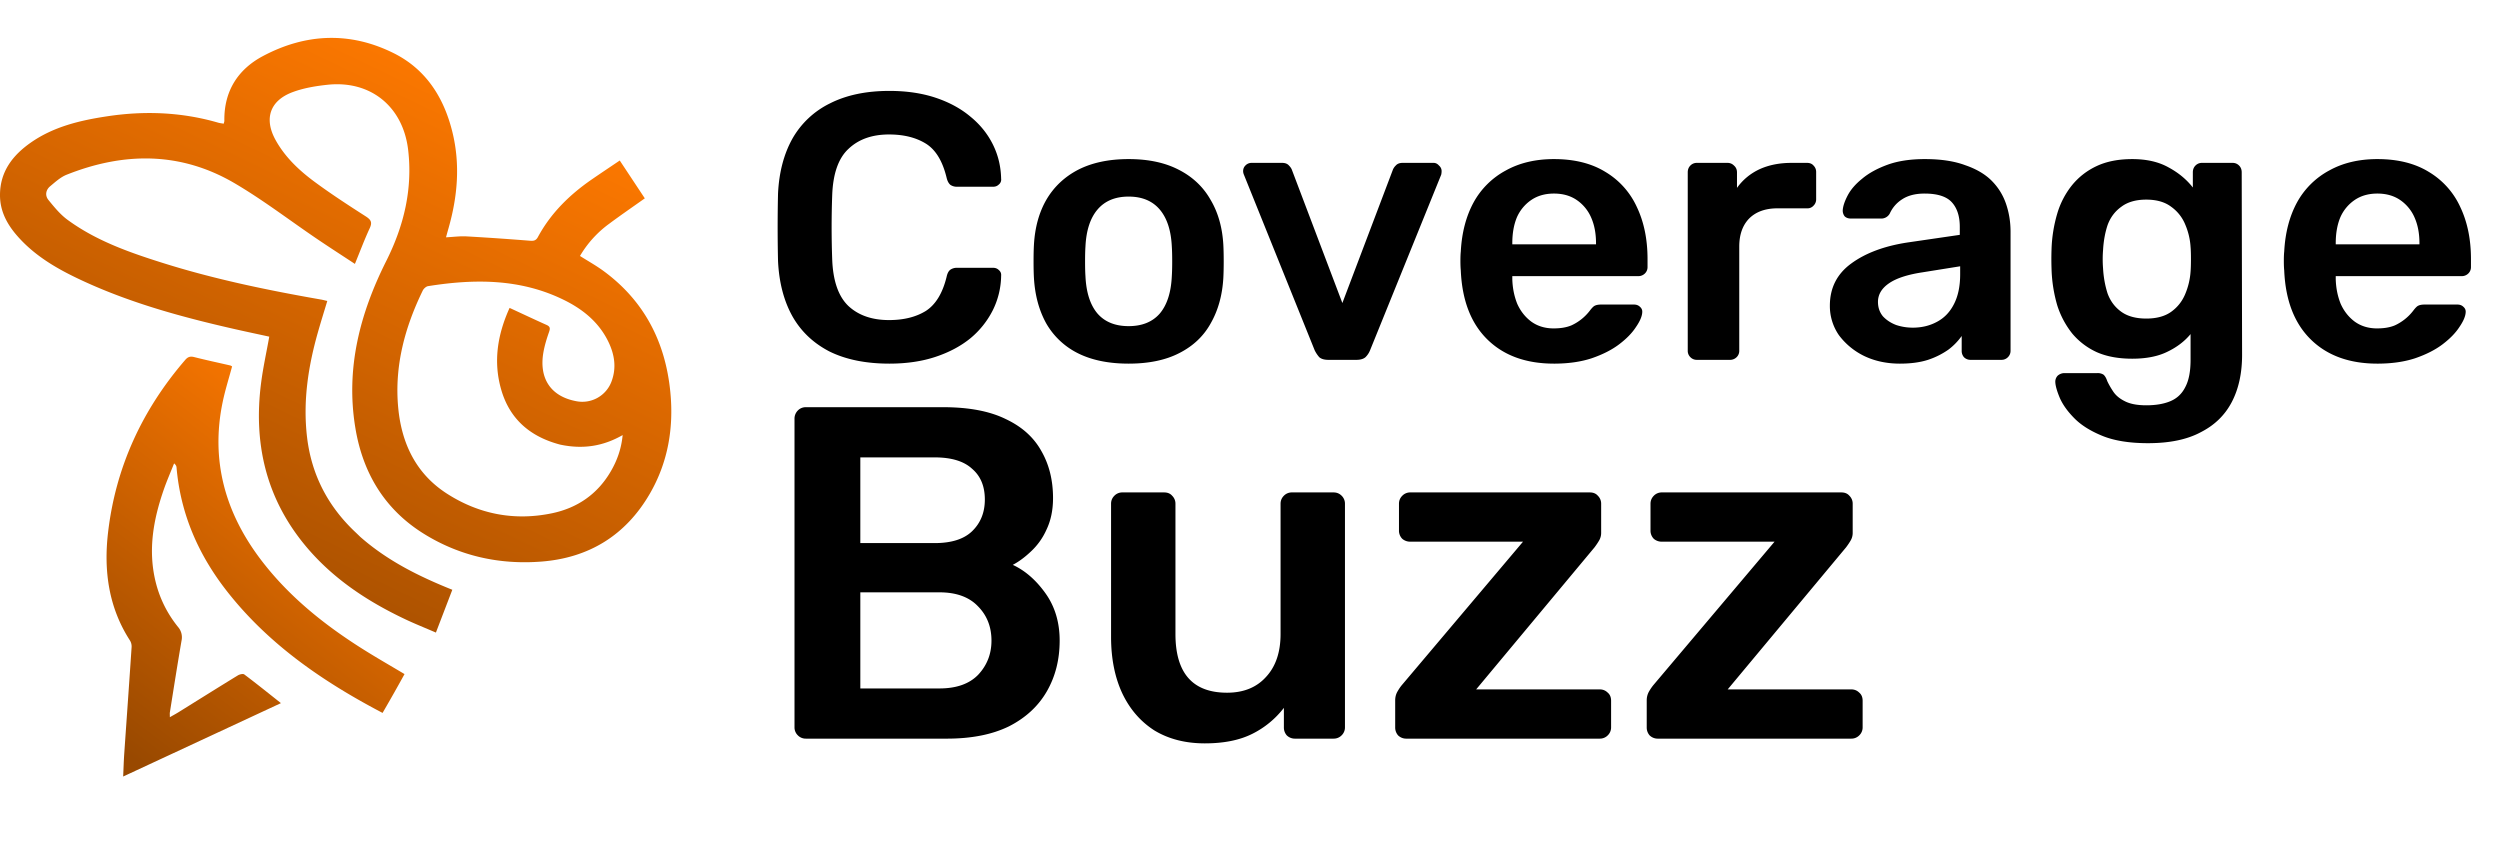 <svg width="132" height="45" fill="none" xmlns="http://www.w3.org/2000/svg"><path d="M19.042 28.364c1.431 1.253 3.084 2.072 4.84 2.776l-.866 2.26c-.553-.24-1.094-.454-1.619-.703-2.025-.958-3.865-2.175-5.305-3.924-2.066-2.51-2.718-5.409-2.302-8.584.104-.8.28-1.59.427-2.414-.58-.127-1.176-.252-1.771-.387-2.765-.626-5.495-1.365-8.078-2.561-1.173-.543-2.298-1.166-3.211-2.105-.666-.685-1.17-1.456-1.157-2.461.016-1.22.678-2.067 1.623-2.73 1.208-.845 2.603-1.175 4.03-1.39 1.975-.3 3.933-.224 5.862.334.092.027.189.036.297.056.014-.062.035-.108.034-.153-.022-1.557.707-2.71 2.034-3.416 2.26-1.203 4.608-1.305 6.917-.15 1.707.854 2.65 2.355 3.094 4.178.414 1.699.269 3.383-.206 5.05-.043.148-.083.298-.136.49.396-.02.737-.068 1.075-.05 1.111.062 2.222.14 3.332.228.203.016.334.013.446-.194.685-1.27 1.688-2.247 2.866-3.056.472-.325.949-.642 1.455-.984l1.323 1.998c-.643.457-1.277.891-1.892 1.35a5.637 5.637 0 00-1.531 1.693c.426.27.853.507 1.243.793 2.16 1.585 3.272 3.762 3.528 6.395.184 1.89-.122 3.702-1.08 5.359-1.274 2.202-3.22 3.398-5.738 3.59-2.206.17-4.302-.292-6.193-1.466-2.073-1.287-3.228-3.212-3.62-5.594-.517-3.128.235-6.03 1.633-8.814.925-1.842 1.399-3.784 1.154-5.867-.268-2.277-1.976-3.68-4.26-3.435-.627.067-1.27.174-1.856.395-1.192.452-1.5 1.407-.883 2.523.497.898 1.231 1.592 2.04 2.192.876.648 1.791 1.243 2.709 1.831.275.177.373.308.223.63-.277.596-.507 1.214-.784 1.887-.694-.457-1.35-.878-1.995-1.316-1.45-.982-2.846-2.056-4.353-2.941-2.855-1.676-5.854-1.654-8.877-.45-.319.128-.594.382-.864.606-.24.199-.28.495-.091.727.306.376.623.765 1.01 1.048 1.494 1.094 3.218 1.705 4.963 2.256 2.75.87 5.569 1.454 8.407 1.95.106.018.21.047.342.077-.165.548-.33 1.072-.48 1.6-.525 1.83-.814 3.688-.588 5.596.236 1.992 1.111 3.662 2.571 5.03.08.075.158.153.258.247zm10.528-4.89c-1.549-.408-2.645-1.32-3.102-2.886-.434-1.487-.201-2.918.438-4.331.686.317 1.317.615 1.954.9.195.087.194.188.129.374-.122.346-.23.7-.295 1.06-.248 1.392.39 2.34 1.722 2.59a1.645 1.645 0 001.88-1.061c.26-.713.15-1.403-.17-2.067-.503-1.043-1.355-1.729-2.367-2.224-2.294-1.122-4.709-1.11-7.156-.721-.106.017-.232.132-.282.233-.948 1.95-1.501 3.99-1.296 6.18.175 1.877.93 3.472 2.538 4.52 1.702 1.107 3.596 1.477 5.597 1.056 1.328-.28 2.384-1.006 3.081-2.195.34-.578.565-1.2.635-1.93-1.055.603-2.122.755-3.306.502z" fill="url(#paint0_linear_323_63)"/><path d="M20.2 37.642c-3.147-1.65-6.024-3.62-8.228-6.44-1.498-1.917-2.44-4.068-2.65-6.514-.005-.068-.028-.135-.13-.221-.185.468-.389.93-.553 1.407-.54 1.563-.826 3.151-.433 4.802.214.9.615 1.708 1.19 2.423a.83.83 0 01.188.734c-.216 1.256-.413 2.516-.614 3.775-.01.058-.002.12-.002.26.184-.105.327-.182.464-.267 1.04-.647 2.078-1.298 3.123-1.938.094-.058.277-.103.343-.053.635.477 1.254.976 1.935 1.515L6.503 41c.02-.427.03-.809.056-1.19.13-1.882.265-3.765.39-5.648a.603.603 0 00-.087-.344c-1.128-1.746-1.39-3.682-1.158-5.689.4-3.462 1.804-6.493 4.078-9.128.14-.162.268-.2.477-.146.628.16 1.264.295 1.897.441.033.008.063.032.099.05-.169.63-.366 1.247-.497 1.878-.642 3.08.127 5.83 1.998 8.305 1.463 1.934 3.32 3.427 5.353 4.713.723.458 1.467.882 2.25 1.35a93.7 93.7 0 01-1.16 2.05z" fill="url(#paint1_linear_323_63)"/><path d="M46.96 19.2c-1.24 0-2.293-.213-3.16-.64-.853-.44-1.507-1.06-1.96-1.86-.453-.813-.707-1.787-.76-2.92a77.714 77.714 0 010-3.56c.053-1.12.307-2.087.76-2.9a4.604 4.604 0 011.98-1.86c.867-.44 1.913-.66 3.14-.66.907 0 1.72.12 2.44.36s1.333.573 1.84 1c.507.413.9.9 1.18 1.46.28.56.427 1.167.44 1.82a.327.327 0 01-.12.3c-.08.08-.18.12-.3.12h-1.9a.605.605 0 01-.36-.1c-.093-.08-.16-.207-.2-.38-.213-.88-.58-1.48-1.1-1.8-.52-.32-1.167-.48-1.94-.48-.893 0-1.607.253-2.14.76-.533.493-.82 1.313-.86 2.46a47.048 47.048 0 000 3.36c.04 1.147.327 1.973.86 2.48.533.493 1.247.74 2.14.74.773 0 1.42-.16 1.94-.48.52-.333.887-.933 1.1-1.8.04-.187.107-.313.2-.38a.605.605 0 01.36-.1h1.9c.12 0 .22.04.3.12.093.08.133.18.12.3a4.209 4.209 0 01-.44 1.82 4.635 4.635 0 01-1.18 1.48c-.507.413-1.12.74-1.84.98s-1.533.36-2.44.36zm12.632 0c-1.067 0-1.967-.187-2.7-.56a3.957 3.957 0 01-1.66-1.58c-.373-.68-.587-1.473-.64-2.38-.014-.24-.02-.533-.02-.88s.006-.64.02-.88c.053-.92.273-1.713.66-2.38.4-.68.96-1.207 1.68-1.58.733-.373 1.62-.56 2.66-.56s1.92.187 2.64.56c.733.373 1.293.9 1.68 1.58.4.667.627 1.46.68 2.38.013.24.02.533.02.88s-.007.64-.02.88c-.053.907-.273 1.7-.66 2.38-.373.68-.927 1.207-1.66 1.58-.72.373-1.614.56-2.68.56zm0-1.98c.706 0 1.253-.22 1.64-.66.386-.453.6-1.113.64-1.98.013-.2.02-.46.02-.78s-.007-.58-.02-.78c-.04-.853-.254-1.507-.64-1.96-.387-.453-.934-.68-1.64-.68-.707 0-1.253.227-1.64.68-.387.453-.6 1.107-.64 1.96-.014.2-.02.46-.02.78s.006.58.02.78c.04.867.253 1.527.64 1.98.387.44.933.66 1.64.66zM70.137 19c-.214 0-.374-.047-.48-.14a1.698 1.698 0 01-.24-.36l-3.74-9.28a.493.493 0 01-.04-.18c0-.12.04-.22.12-.3a.44.44 0 01.32-.14h1.62c.16 0 .28.047.36.14.08.08.133.16.16.24l2.66 7.02 2.66-7.02a.63.63 0 01.16-.24c.08-.093.2-.14.36-.14h1.64c.106 0 .2.047.28.14.093.08.14.18.14.3a.922.922 0 01-.02.18l-3.76 9.28a1.065 1.065 0 01-.24.36c-.107.093-.267.14-.48.14h-1.48zm11.913.2c-1.48 0-2.653-.427-3.52-1.28s-1.333-2.067-1.4-3.64c-.013-.133-.02-.3-.02-.5 0-.213.007-.38.02-.5.053-1 .28-1.867.68-2.6A4.207 4.207 0 0179.51 9c.72-.4 1.567-.6 2.54-.6 1.08 0 1.987.227 2.72.68a4.17 4.17 0 011.66 1.86c.373.787.56 1.7.56 2.74v.42a.463.463 0 01-.14.34.487.487 0 01-.36.14h-6.64v.16c.013.467.1.9.26 1.3.173.387.42.7.74.94.333.24.727.36 1.18.36.373 0 .687-.053.94-.16a2.565 2.565 0 00.96-.76c.12-.16.213-.253.28-.28.08-.04.193-.06.34-.06h1.72c.133 0 .24.04.32.12.093.08.133.18.12.3-.013.213-.127.473-.34.78-.2.307-.493.607-.88.9-.387.293-.873.54-1.46.74-.573.187-1.233.28-1.98.28zm-2.2-6.3h4.42v-.06c0-.52-.087-.973-.26-1.36a2.15 2.15 0 00-.76-.92c-.333-.227-.733-.34-1.2-.34-.467 0-.867.113-1.2.34a2.15 2.15 0 00-.76.92c-.16.387-.24.84-.24 1.36v.06zm9.743 6.1a.463.463 0 01-.34-.14.463.463 0 01-.14-.34V9.1c0-.147.047-.267.14-.36a.463.463 0 01.34-.14h1.62c.133 0 .247.047.34.14.107.093.16.213.16.36v.82c.307-.427.7-.753 1.18-.98.493-.227 1.06-.34 1.7-.34h.82c.147 0 .26.047.34.14.093.093.14.207.14.34v1.44a.463.463 0 01-.14.34.424.424 0 01-.34.14h-1.56c-.64 0-1.14.18-1.5.54-.347.36-.52.853-.52 1.48v5.5a.463.463 0 01-.14.34.488.488 0 01-.36.14h-1.74zm10.724.2c-.694 0-1.32-.133-1.88-.4a3.656 3.656 0 01-1.34-1.1 2.697 2.697 0 01-.48-1.56c0-.933.373-1.673 1.12-2.22.76-.56 1.76-.933 3-1.12l2.74-.4v-.42c0-.56-.14-.993-.42-1.3-.28-.307-.76-.46-1.44-.46-.48 0-.874.1-1.18.3-.294.187-.514.44-.66.76a.51.51 0 01-.46.26h-1.58c-.147 0-.26-.04-.34-.12a.484.484 0 01-.1-.32c.013-.213.1-.473.26-.78.16-.307.413-.6.76-.88.346-.293.793-.54 1.34-.74.546-.2 1.206-.3 1.98-.3.84 0 1.546.107 2.12.32.586.2 1.053.473 1.4.82.346.347.6.753.76 1.22.16.467.24.96.24 1.48v6.28a.464.464 0 01-.14.34.465.465 0 01-.34.14h-1.62a.486.486 0 01-.36-.14.505.505 0 01-.12-.34v-.78a3.248 3.248 0 01-.7.72 4.108 4.108 0 01-1.08.54c-.414.133-.907.2-1.48.2zm.68-1.9c.466 0 .886-.1 1.26-.3.386-.2.686-.507.9-.92.226-.427.34-.96.34-1.6v-.42l-2 .32c-.787.12-1.374.313-1.76.58-.387.267-.58.593-.58.98 0 .293.086.547.26.76.186.2.42.353.7.46.28.093.573.14.88.14zm12.425 6.1c-.973 0-1.773-.127-2.4-.38-.626-.253-1.12-.56-1.48-.92-.36-.36-.62-.72-.78-1.08-.146-.347-.226-.62-.24-.82a.46.46 0 01.12-.36.534.534 0 01.36-.14h1.74a.57.57 0 01.32.08c.08.067.147.18.2.34.08.173.187.36.32.56.134.2.334.367.6.5.28.147.66.22 1.14.22.507 0 .934-.073 1.28-.22.347-.147.607-.393.78-.74.187-.347.28-.827.28-1.44v-1.36c-.32.387-.733.7-1.24.94-.493.24-1.106.36-1.84.36-.72 0-1.34-.113-1.86-.34a3.687 3.687 0 01-1.3-.98 4.64 4.64 0 01-.8-1.5 7.59 7.59 0 01-.3-1.9c-.013-.36-.013-.72 0-1.08a7.465 7.465 0 01.3-1.86 4.365 4.365 0 01.78-1.5c.36-.44.8-.78 1.32-1.02s1.14-.36 1.86-.36c.76 0 1.4.147 1.92.44.52.28.947.633 1.28 1.06v-.8c0-.147.047-.267.14-.36a.465.465 0 01.34-.14h1.62c.134 0 .247.047.34.14.094.093.14.213.14.36l.02 9.64c0 .96-.18 1.787-.54 2.48-.36.693-.906 1.227-1.64 1.6-.72.387-1.646.58-2.78.58zm-.1-6.58c.547 0 .987-.12 1.32-.36.334-.24.58-.553.74-.94a3.7 3.7 0 00.28-1.18c.014-.173.02-.393.02-.66s-.006-.48-.02-.64a3.538 3.538 0 00-.28-1.18 2.14 2.14 0 00-.74-.94c-.333-.253-.773-.38-1.32-.38-.546 0-.986.127-1.32.38-.333.24-.573.56-.72.96-.133.4-.213.84-.24 1.32-.026.32-.026.647 0 .98.027.467.107.907.24 1.32.147.4.387.72.72.96.334.24.774.36 1.32.36zm12.205 2.38c-1.48 0-2.654-.427-3.52-1.28-.867-.853-1.334-2.067-1.4-3.64-.014-.133-.02-.3-.02-.5 0-.213.006-.38.02-.5.053-1 .28-1.867.68-2.6a4.205 4.205 0 011.7-1.68c.72-.4 1.566-.6 2.54-.6 1.08 0 1.986.227 2.72.68a4.177 4.177 0 011.66 1.86c.373.787.56 1.7.56 2.74v.42a.464.464 0 01-.14.34.49.49 0 01-.36.14h-6.64v.16c.013.467.1.9.26 1.3.173.387.42.7.74.94.333.24.726.36 1.18.36.373 0 .686-.053.94-.16a2.583 2.583 0 00.96-.76c.12-.16.213-.253.28-.28.08-.04.193-.06.34-.06h1.72c.133 0 .24.04.32.12.093.08.133.18.12.3-.014.213-.127.473-.34.78-.2.307-.494.607-.88.9-.387.293-.874.54-1.46.74-.574.187-1.234.28-1.98.28zm-2.2-6.3h4.42v-.06c0-.52-.087-.973-.26-1.36a2.156 2.156 0 00-.76-.92c-.334-.227-.734-.34-1.2-.34-.467 0-.867.113-1.2.34a2.142 2.142 0 00-.76.92c-.16.387-.24.84-.24 1.36v.06zM42.55 39a.578.578 0 01-.425-.175.578.578 0 01-.175-.425V22.125a.61.61 0 01.175-.45.578.578 0 01.425-.175h7.25c1.35 0 2.45.208 3.3.625.85.4 1.475.958 1.875 1.675.417.717.625 1.55.625 2.5 0 .633-.117 1.192-.35 1.675a3.51 3.51 0 01-.825 1.15c-.317.3-.633.533-.95.7.65.3 1.225.8 1.725 1.5s.75 1.533.75 2.5c0 1-.225 1.892-.675 2.675-.45.783-1.117 1.4-2 1.85-.883.433-1.975.65-3.275.65h-7.45zm2.875-2.65H49.6c.9 0 1.583-.242 2.05-.725.467-.5.7-1.1.7-1.8 0-.733-.242-1.342-.725-1.825-.467-.483-1.142-.725-2.025-.725h-4.175v5.075zm0-7.675h3.925c.883 0 1.542-.208 1.975-.625.45-.433.675-.992.675-1.675 0-.7-.225-1.242-.675-1.625-.433-.4-1.092-.6-1.975-.6h-3.925v4.525zM63.614 39.25c-1.017 0-1.9-.225-2.65-.675-.734-.467-1.3-1.117-1.7-1.95-.4-.85-.6-1.85-.6-3V26.6c0-.167.058-.308.175-.425a.578.578 0 01.425-.175h2.2c.183 0 .325.058.425.175a.579.579 0 01.175.425v6.875c0 2.067.908 3.1 2.725 3.1.866 0 1.55-.275 2.05-.825.516-.55.775-1.308.775-2.275V26.6c0-.167.058-.308.175-.425a.578.578 0 01.425-.175h2.2c.166 0 .308.058.425.175a.579.579 0 01.175.425v11.8a.579.579 0 01-.175.425.579.579 0 01-.425.175h-2.025a.609.609 0 01-.45-.175.63.63 0 01-.15-.425v-1.025a4.796 4.796 0 01-1.675 1.375c-.667.333-1.5.5-2.5.5zM74.266 39a.61.61 0 01-.45-.175.63.63 0 01-.15-.425v-1.425c0-.15.033-.292.1-.425.083-.15.167-.275.25-.375l6.4-7.575h-5.95a.63.63 0 01-.425-.15.61.61 0 01-.175-.45v-1.4c0-.167.058-.308.175-.425a.578.578 0 01.425-.175h9.475c.183 0 .325.058.425.175a.578.578 0 01.175.425v1.525a.79.79 0 01-.1.4c-.067.117-.15.242-.25.375l-6.25 7.5h6.525c.167 0 .308.058.425.175.117.1.175.242.175.425v1.4a.578.578 0 01-.175.425.578.578 0 01-.425.175h-10.2zm13.281 0a.609.609 0 01-.45-.175.63.63 0 01-.15-.425v-1.425c0-.15.034-.292.1-.425a2.51 2.51 0 01.25-.375l6.4-7.575h-5.95a.63.63 0 01-.425-.15.61.61 0 01-.175-.45v-1.4c0-.167.059-.308.175-.425a.578.578 0 01.425-.175h9.475c.184 0 .325.058.425.175a.579.579 0 01.175.425v1.525a.79.79 0 01-.1.4c-.066.117-.15.242-.25.375l-6.25 7.5h6.525c.167 0 .309.058.425.175.117.1.175.242.175.425v1.4a.579.579 0 01-.175.425.579.579 0 01-.425.175h-10.2z" fill="#000"/><defs><linearGradient id="paint0_linear_323_63" x1="27.5" y1="4.415" x2="12.143" y2="36.353" gradientUnits="userSpaceOnUse"><stop stop-color="#FF7900"/><stop offset="1" stop-color="#994900"/></linearGradient><linearGradient id="paint1_linear_323_63" x1="17.832" y1="20.537" x2="4.436" y2="38.053" gradientUnits="userSpaceOnUse"><stop stop-color="#FF7900"/><stop offset="1" stop-color="#994900"/></linearGradient></defs></svg>
